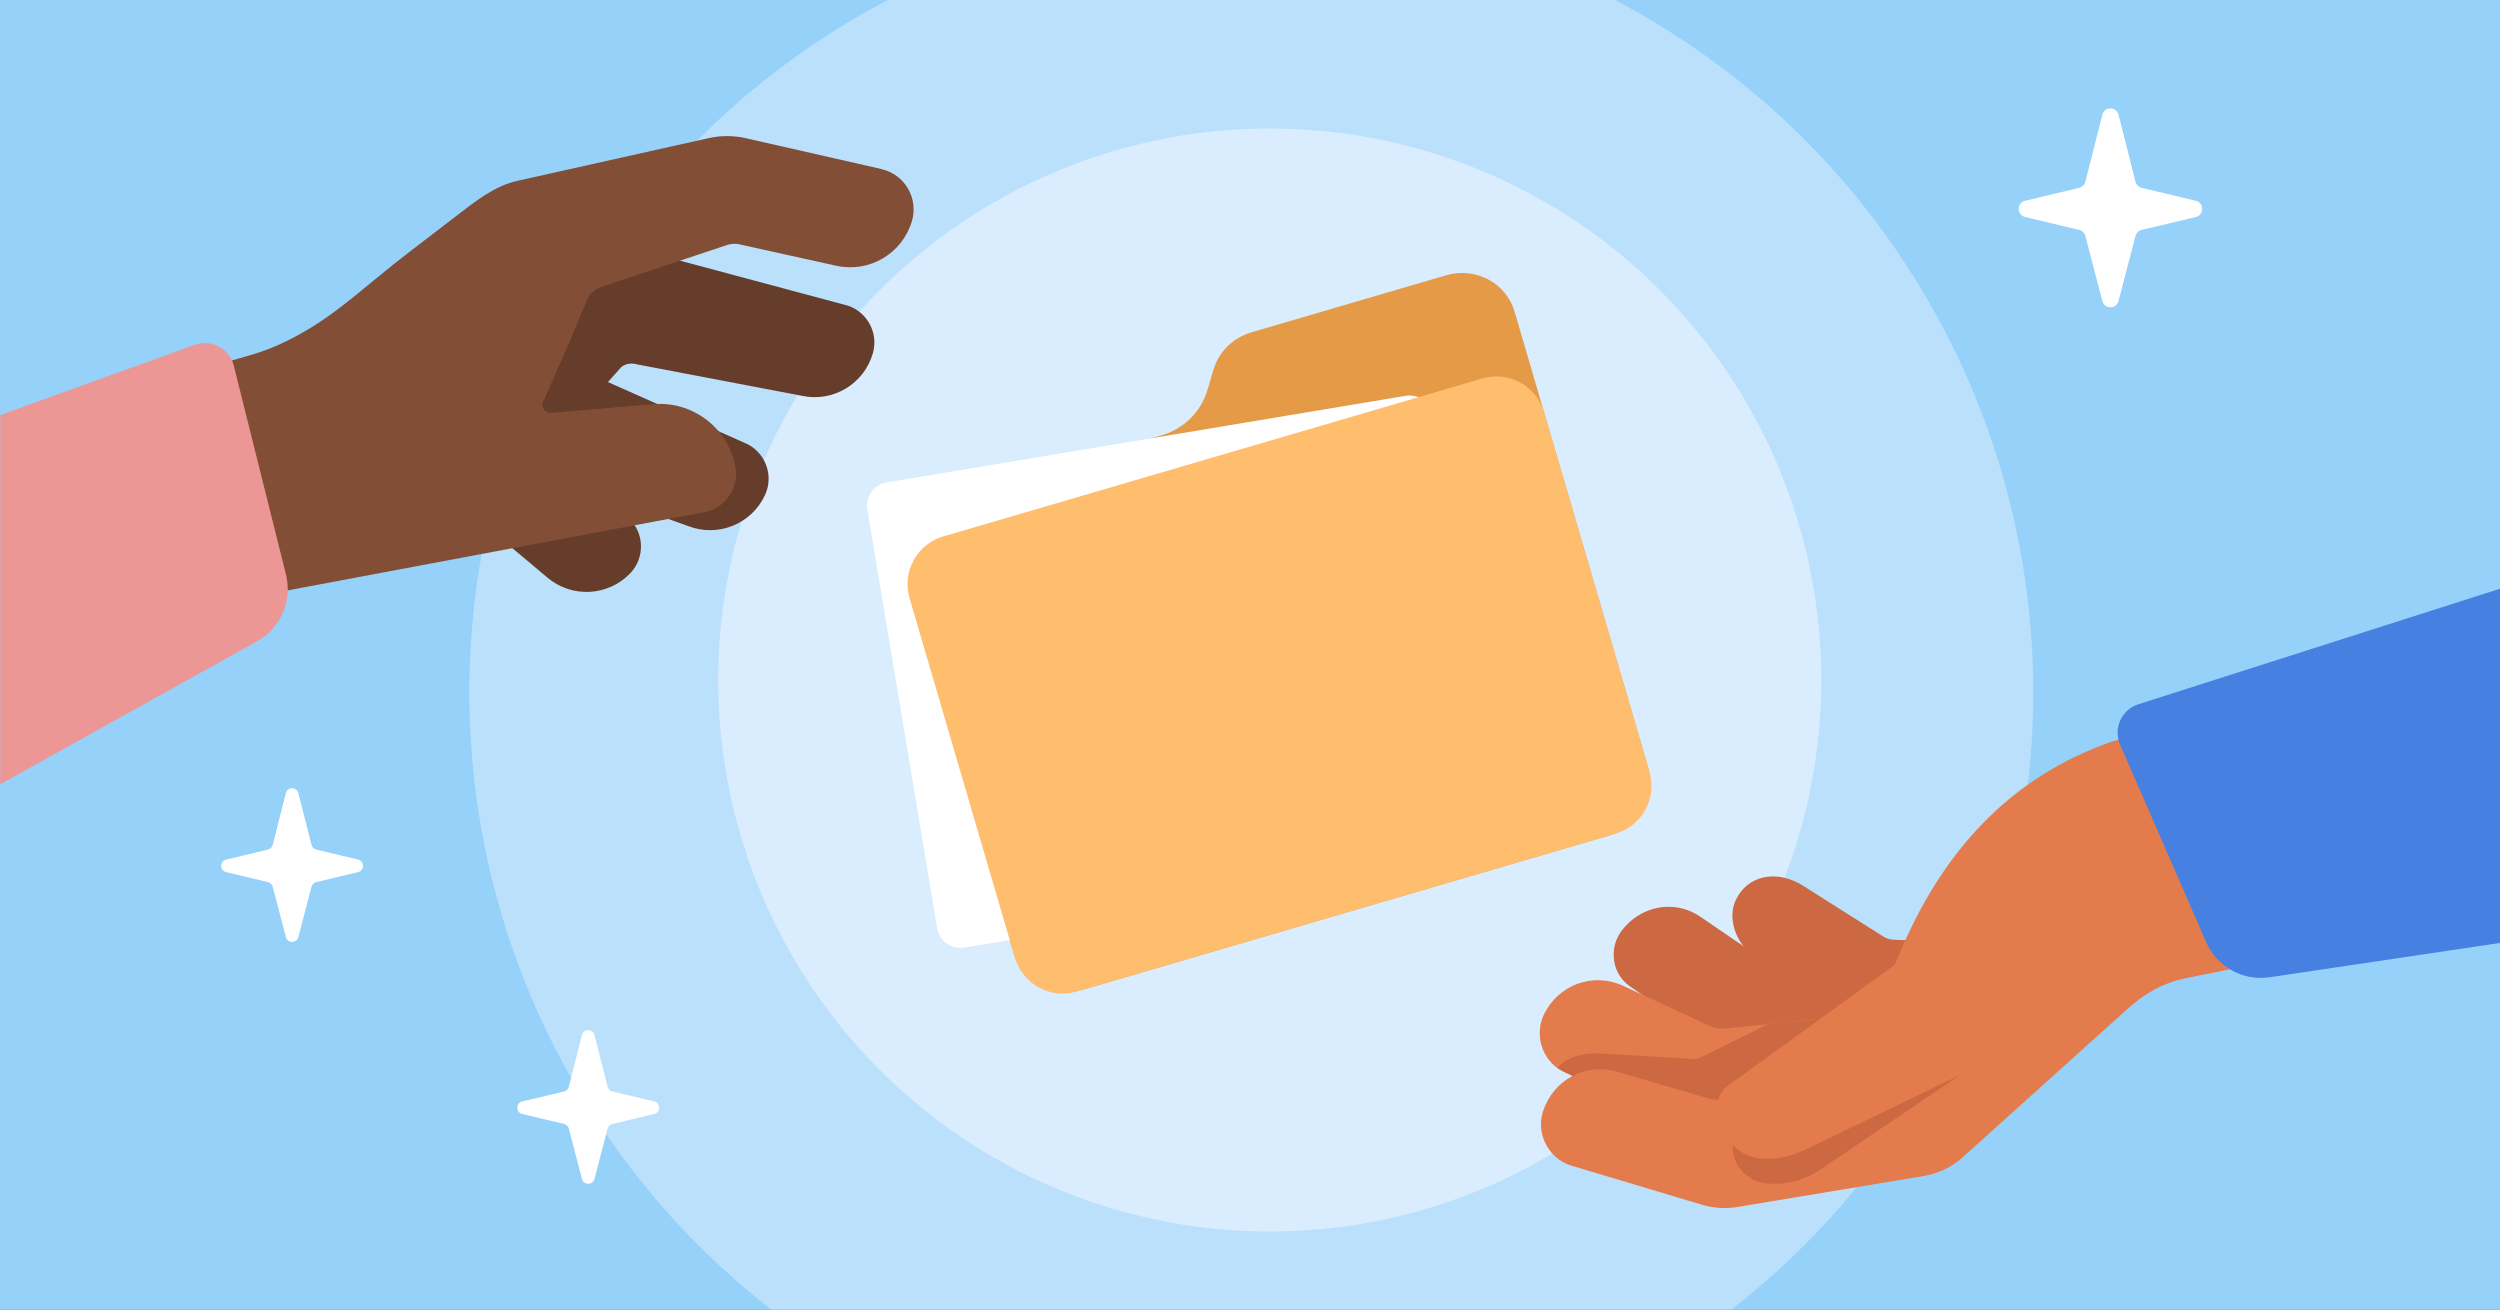 <svg fill="none" height="495" viewBox="0 0 945 495" width="945" xmlns="http://www.w3.org/2000/svg" xmlns:xlink="http://www.w3.org/1999/xlink"><rect x="0" y="0" width="945" height="495" fill="#333333" stroke="none"/><clipPath id="clip0_5583_73"><path d="M0 0H945V495H0Z"/></clipPath><clipPath id="clip1_5583_73"><path d="M.07 0H945.93V495H.07Z"/></clipPath><g clip-path="url(#clip0_5583_73)"><path d="M0 0H945V495H0Z" fill="#95d1f9"/><g clip-path="url(#clip1_5583_73)"><path d="M0 0H945.86V495H0Z" fill="#95d1f9" transform="matrix(1 0 0 1 .07 0)"/><circle cx="473" cy="261.688" fill="#e2f1ff" opacity=".5" r="295.581"/><circle cx="479.969" cy="257.042" fill="#e2f1ff" opacity=".75" r="208.475"/><path d="M546.637 104.06C557.752 100.806 569.332 106.934 572.502 117.755L623.035 290.224C626.205 301.045 619.764 312.457 608.649 315.711L409.072 374.185C397.957 377.44 386.377 371.312 383.201 360.493L340.479 214.693C337.309 203.872 343.75 192.459 354.865 189.205L439.305 164.463C447.533 162.05 453.971 155.636 456.408 147.416L458.676 139.776C460.686 132.993 466.111 127.642 473.034 125.619L546.634 104.055 546.637 104.06Z" fill="#e59a48"/><path d="M327.847 192.579 354.262 350.895C355.069 355.733 359.646 359.001 364.485 358.194L560.678 325.459C565.517 324.652 568.785 320.075 567.977 315.236L541.563 156.921C540.755 152.082 536.178 148.814 531.34 149.622L335.146 182.356C330.308 183.163 327.04 187.74 327.847 192.579Z" fill="#ffffff"/><path d="M343.802 226.055 383.665 362.091C386.578 372.03 396.996 377.726 406.936 374.814L610.774 315.082C620.713 312.169 626.41 301.751 623.497 291.811L583.634 155.775C580.721 145.836 570.303 140.139 560.363 143.052L356.525 202.784C346.586 205.696 340.889 216.115 343.802 226.055Z" fill="#ffbd6e"/><path d="M199.534 163.271 237.133 195.378C243.583 200.882 244.053 210.674 238.159 216.766 229.805 225.415 216.166 226.124 206.961 218.362L155.905 175.5C154.764 174.534 196.132 160.361 199.543 163.266L199.534 163.271Z" fill="#663c2b"/><path d="M206.756 134.177 281.162 167.263C289.069 170.333 292.731 179.429 289.176 187.122 284.139 198.042 271.487 203.194 260.237 198.894L178.415 169.478C159.735 162.352 183.653 123.619 206.756 134.177Z" fill="#663c2b"/><path d="M194.909 139.398C174.587 100.709 216.416 97.204 240.288 94.046L318.944 115.118C327.226 116.922 332.269 125.326 329.955 133.486 326.681 145.053 314.994 152.13 303.209 149.63L240.699 137.713C240.699 137.713 237.246 136.584 234.72 138.895L215.045 160.966" fill="#663c2b"/><path d="M119.889 122.362C112.089 127.396 103.83 131.59 94.844 134.178L77.074 139.302 101.663 224.486 266.454 193.565C274.346 191.917 279.468 184.257 277.966 176.347 275.182 161.696 261.783 151.518 246.916 152.777L208.352 156.055C205.829 156.274 204.165 153.493 205.531 151.357L214.722 130.581 221.883 113.427C222.859 111.086 224.811 109.288 227.203 108.482L274.822 92.607C276.336 92.1 277.954 92.025 279.486 92.364L316.131 100.459C328.621 103.215 341.117 95.829 344.713 83.557 347.25 74.905 341.97 65.91 333.173 63.91L333.192 63.898 281.918 52.241C277.284 51.182 272.466 51.176 267.835 52.219L195.467 68.38C186.895 70.289 179.441 76.265 172.637 81.518 164.092 88.123 156.505 93.774 148.288 100.293 138.993 107.669 129.956 115.855 119.889 122.362Z" fill="#824f36"/><path d="M88.376 138.231C86.755 131.743 79.881 128.079 73.591 130.35L-120.876 200.563-71.809 336.462 97.181 242.399C106.1 237.435 110.578 227.105 108.104 217.202L88.376 138.231Z" fill="#ed9696"/><path d="M778.728 402.215C769.746 400.91 717.484 393.402 717.484 393.402 713.478 392.822 709.413 391.249 705.621 388.832L663.603 361.896C659.683 359.353 656.873 355.348 655.59 351.076 654.541 347.516 654.563 343.795 655.914 340.674 660.194 330.877 671.466 328.391 681.688 334.886L711.739 353.914C712.995 354.746 714.349 355.143 715.675 355.234L757.844 356.502C759.526 356.539 760.999 355.788 761.879 354.38" fill="#cc6942"/><path d="M745.344 413.446C741.394 414.619 737.236 414.943 733.204 414.304L667.018 404.543C662.785 403.951 658.745 402.305 655.213 399.895L616.07 372.803C612.425 370.282 610.312 366.25 610.01 362.024 609.736 358.514 610.691 354.882 612.993 351.799 620.143 342.256 633.099 339.915 642.682 346.483L670.711 365.654C671.903 366.45 673.271 366.931 674.703 366.987L721.11 359.658C728.293 359.869 746.512 372.139 747.799 370.809" fill="#cc6942"/><path d="M764.136 406.804C750.014 416.119 737.894 424.092 737.894 424.092 733.228 427.111 727.863 428.76 722.358 428.881L651.024 430.013C646.462 430.1 641.917 429.092 637.695 427.086L591.13 405.156C586.754 403.101 583.741 399.2 582.584 394.8 581.612 391.137 581.86 387.108 583.59 383.475 589.132 372.139 602.195 367.395 613.58 372.657L646.916 388.091C648.323 388.717 649.88 389.01 651.382 388.82L702.115 383.673C709.728 382.668 727.666 381.837 728.748 380.197" fill="#e47b4c"/><path d="M668.242 387.13C678.939 386.024 702.115 383.672 702.115 383.672 708.76 382.778 723.232 382.05 727.581 380.792 728.471 380.53 729.467 380.726 730.21 381.306L760.7 404.206C762.367 405.467 762.311 407.991 760.536 409.152L737.894 424.092C733.228 427.111 727.863 428.76 722.358 428.881L651.024 430.013C646.462 430.1 641.917 429.091 637.695 427.086 637.695 427.086 595.837 407.362 591.513 405.281 589.466 404.277 588.696 403.646 588.696 403.646 594.15 397.154 605.016 398.138 606.445 398.305L640.412 400.301C641.075 400.347 641.762 400.188 642.397 399.928L668.242 387.13Z" fill="#cc6942"/><path d="M926.233 258.74 829.797 276.514C815.31 275.33 798.552 280.23 798.552 280.23 759.459 293.772 733.689 322.399 717.537 361.603L702.411 398.428C701.611 400.372 695.395 394.33 693.386 394.906L651.035 415.484C649.585 415.903 648.03 415.865 646.523 415.418L611.265 405.122C599.232 401.599 586.999 408.223 583.221 420.258 582.004 424.142 582.367 428.116 583.899 431.621 585.767 435.786 589.312 439.224 593.911 440.589L643.223 455.36C647.669 456.675 652.31 456.995 656.841 456.22L727.199 444.517C732.672 443.581 737.725 441.196 741.85 437.493L803.977 381.557C810.734 375.487 817.381 371.585 826.465 369.702 830.868 368.801 835.347 367.924 839.749 367.022 844.508 366.066 849.292 365.034 854.05 364.078 859.241 362.966 864.407 361.93 869.598 360.818 874.179 359.889 878.683 358.936 883.263 358.007 886.164 357.423 889.039 356.788 891.94 356.204 892.449 356.073 892.984 355.992 893.442 355.886" fill="#e47b4c"/><path d="M750.218 400.065 687.933 442.215C681.882 446.31 674.564 448.103 667.305 447.268 660.152 446.445 654.785 440.338 654.889 433.139L654.941 429.522 750.218 400.065Z" fill="#cc6942"/><path d="M767.014 393.756 681.472 435.02C670.27 439.901 656.027 440.576 649.808 424.619 647.881 419.588 649.055 413.359 653.211 410.343L744.087 344.542C752.121 338.717 758.944 331.398 764.255 322.995L771 312.261C775.756 304.653 781.436 297.726 787.886 291.557" fill="#e47b4c"/><path d="M801.395 281.468C798.724 275.337 801.938 268.242 808.308 266.206L1005.26 203.284 1049.23 340.915 857.932 369.401C847.836 370.904 837.988 365.447 833.91 356.089L801.395 281.468Z" fill="#4680e1"/><g fill="#ffffff"><path d="M794.68 43.372C795.486 40.192 800.004 40.192 800.81 43.372L807.235 68.709C807.524 69.85 808.422 70.735 809.566 71.008L829.998 75.883C833.236 76.655 833.236 81.262 829.998 82.035L809.551 86.913C808.415 87.184 807.521 88.059 807.226 89.19L800.805 113.782C799.982 116.933 795.508 116.933 794.686 113.782L788.265 89.19C787.97 88.059 787.075 87.184 785.939 86.913L765.492 82.035C762.254 81.262 762.254 76.655 765.492 75.883L785.924 71.008C787.068 70.735 787.966 69.85 788.256 68.709L794.68 43.372Z"/><path d="M108.052 299.789C108.675 297.332 112.166 297.332 112.789 299.789L117.753 319.368C117.977 320.249 118.671 320.933 119.555 321.144L135.343 324.911C137.845 325.508 137.845 329.067 135.343 329.664L119.543 333.434C118.665 333.643 117.974 334.32 117.746 335.193L112.785 354.196C112.149 356.631 108.692 356.631 108.056 354.196L103.095 335.193C102.866 334.32 102.175 333.643 101.297 333.434L85.498 329.664C82.996 329.067 82.996 325.508 85.498 324.911L101.286 321.144C102.17 320.933 102.864 320.249 103.087 319.368L108.052 299.789Z"/><path d="M219.979 391.222C220.602 388.765 224.093 388.765 224.716 391.222L229.68 410.801C229.903 411.682 230.597 412.366 231.482 412.577L247.27 416.344C249.772 416.941 249.772 420.5 247.27 421.097L231.47 424.867C230.592 425.076 229.901 425.753 229.673 426.626L224.711 445.629C224.076 448.064 220.619 448.064 219.983 445.629L215.021 426.626C214.793 425.753 214.102 425.076 213.224 424.867L197.424 421.097C194.922 420.5 194.922 416.941 197.424 416.344L213.213 412.577C214.097 412.366 214.791 411.682 215.014 410.801L219.979 391.222Z"/></g></g></g></svg>